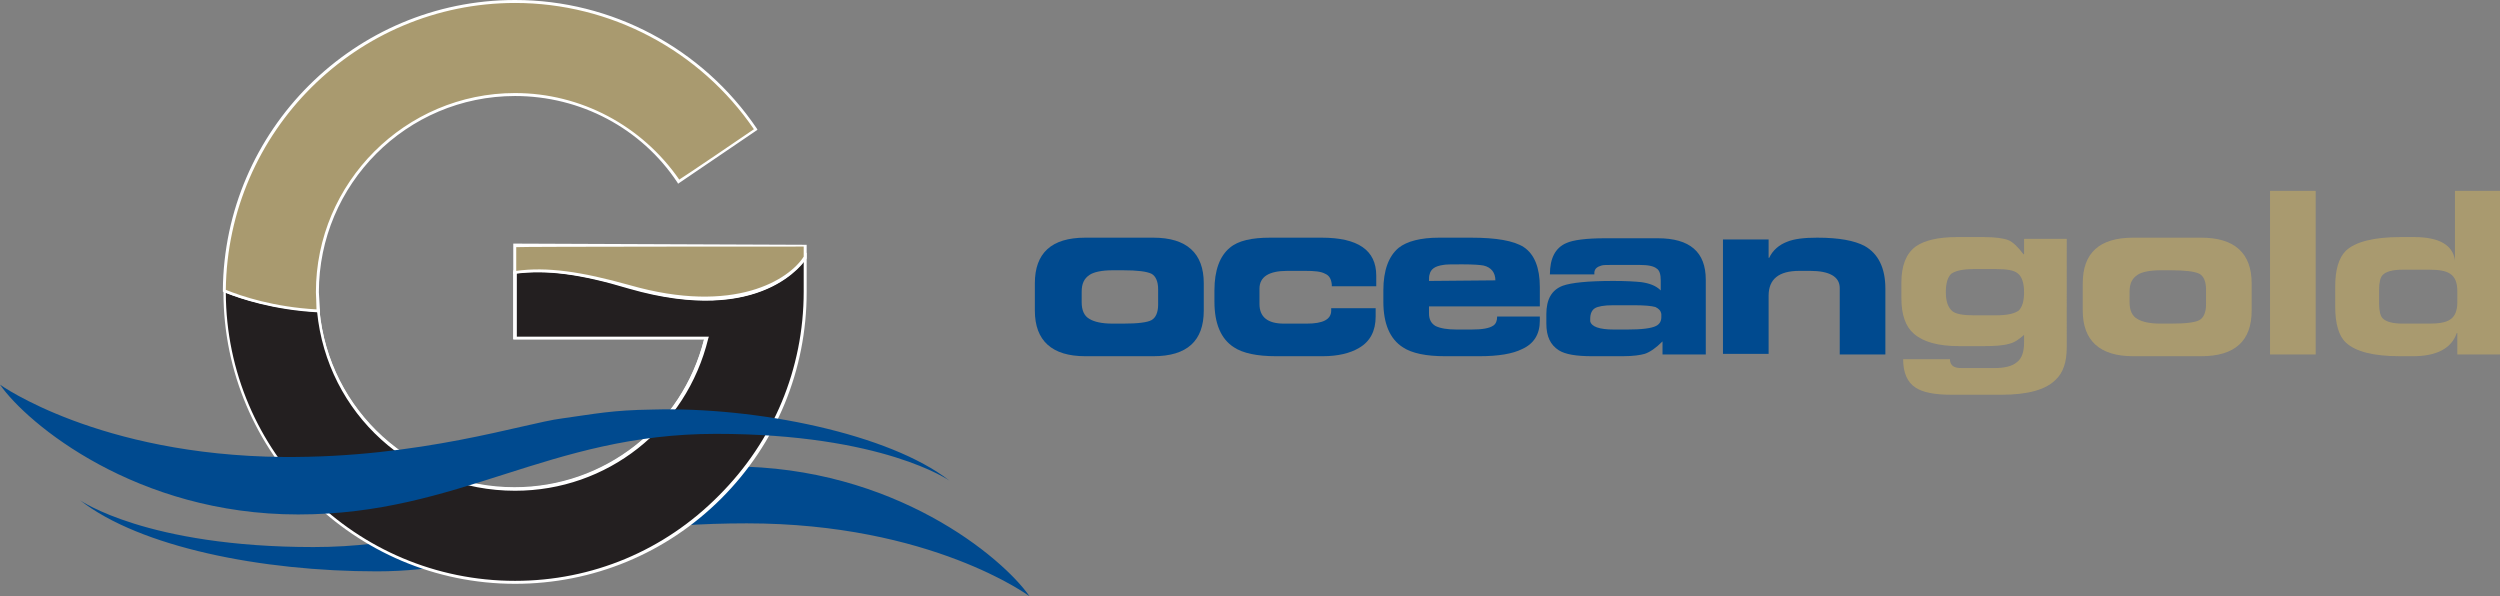 <?xml version="1.0" encoding="UTF-8"?> <!-- Generator: Adobe Illustrator 23.0.1, SVG Export Plug-In . SVG Version: 6.00 Build 0) --> <svg xmlns="http://www.w3.org/2000/svg" xmlns:xlink="http://www.w3.org/1999/xlink" id="Επίπεδο_1" x="0px" y="0px" viewBox="0 0 421.8 100.6" style="enable-background:new 0 0 421.8 100.6;" xml:space="preserve"><rect x="0" y="0" width="421.8" height="100.6" fill="#808080" stroke="none"/> <style type="text/css"> .st0{fill:#004A8F;} .st1{fill:#FFFFFF;} .st2{fill:#231F20;} .st3{fill:#A99A6F;} </style> <g> <g> <path class="st0" d="M123.4,78.7c-27.4,0-42.2,13.6-70.5,13.6c-28.2,0-39.4-7.9-39.4-7.9c10.1,7.9,30.6,12,50.1,12 c19.5,0,31.3-8.1,62.4-8.1c31.1,0,47.7,12.3,47.7,12.3C169.1,94,150.8,78.7,123.4,78.7"></path> <g> <g> <path class="st1" d="M86.6,45.9v11.4c0,0,31.6,0,32.2,0c-3.7,14.7-16.8,25-32,25l0,0c-17.1,0-31.3-12.9-32.9-29.9l-0.5,0 c1.6,17.3,16,30.4,33.4,30.4c15.5,0,28.9-10.5,32.6-25.7l0.1-0.3c0,0-31.9,0-32.4,0c0-0.5,0-10.9,0-10.9L86.6,45.9L86.6,45.9z"></path> </g> <g> <path class="st2" d="M106.2,48.4c-9.1-2.7-14.7-3.1-19.3-2.5v11.1h32.3c-3.5,14.6-16.7,25.5-32.3,25.5 c-17.3,0-31.6-13.3-33.2-30.1C46.1,52,40.4,50,37.9,49c0,0.1,0,0.1,0,0.2c0,27,22,49,49,49c27,0,49-22,49-49v-5.9 C133.8,46.8,125,53.9,106.2,48.4z"></path> <path class="st1" d="M135.6,43.2c-2.4,4-11.6,10.1-29.4,4.9l0,0c-8.3-2.4-14.1-3.2-19.4-2.5l-0.2,0v11.6c0,0,31.6,0,32.2,0 c-3.7,14.7-16.8,25-32,25l0,0c-17.1,0-31.3-12.9-32.9-29.9l0-0.2l-0.2,0c-7.5-0.4-13.1-2.3-15.7-3.3l-0.3-0.1l0,0.6 c0,27.1,22.1,49.2,49.2,49.2c13.1,0,25.5-5.1,34.8-14.4c9.3-9.3,14.4-21.7,14.4-34.8v-6.7L135.6,43.2z M135.6,44.1 c0,1.1,0,5.1,0,5.1c0,13-5.1,25.2-14.3,34.4C112.1,92.9,99.9,98,86.9,98C60,98,38.2,76.2,38.1,49.4c2.8,1.1,8.2,2.8,15.4,3.2 c1.7,17.2,16,30.2,33.4,30.2c15.5,0,28.9-10.5,32.6-25.7l0.1-0.3c0,0-31.9,0-32.4,0c0-0.5,0-10.2,0-10.7 c5.1-0.6,10.8,0.1,19,2.5l0,0C125.9,54.4,133.8,46.4,135.6,44.1z"></path> </g> <g> <path class="st3" d="M53.6,49.2c0-18.4,14.9-33.3,33.3-33.3c11.1,0,21.4,5.5,27.6,14.7l13-8.8C118.3,8.3,103.2,0.2,86.9,0.2 C59.9,0.2,38,22.1,37.9,49c2.5,1,8.2,3,15.8,3.4C53.6,51.3,53.6,50.3,53.6,49.2z"></path> <path class="st1" d="M37.6,49l0,0.2l0.2,0.1c2.7,1.1,8.3,3,15.9,3.4l0.3,0l-0.2-3.4c0-18.2,14.8-33.1,33.1-33.1 c11,0,21.3,5.4,27.4,14.6l0.1,0.2l13.4-9.1l-0.1-0.2C118.5,8.1,103.2,0,86.9,0C59.8,0,37.8,22,37.6,49z M86.9,0.5 c16.1,0,31.2,8,40.3,21.3c-0.4,0.3-12.2,8.3-12.6,8.5c-6.3-9.1-16.6-14.6-27.7-14.6c-18.5,0-33.6,15.1-33.6,33.6 c0,0,0.1,2.4,0.1,2.9c-7.2-0.4-12.6-2.2-15.3-3.3C38.4,22.2,60.2,0.5,86.9,0.5z"></path> </g> <g> <path class="st3" d="M86.9,41.4v4.5c4.6-0.6,10.2-0.2,19.3,2.5c18.8,5.5,27.6-1.6,29.7-5v-2H86.9L86.9,41.4z"></path> <path class="st1" d="M86.6,41.1v5.1l0.3,0c5.2-0.7,10.9,0,19.2,2.5c22.6,6.5,29.7-4.7,30-5.1l0-2.1v-0.2L86.6,41.1L86.6,41.1z M135.6,41.6c0,0.4,0,1.7,0,1.7c-2.4,3.8-11.6,9.9-29.4,4.8C98,45.8,92.3,45,87.1,45.7c0-0.4,0-3.6,0-4 C87.6,41.6,135.1,41.6,135.6,41.6z"></path> </g> </g> <path class="st0" d="M94.8,70.6c-6.3,0.8-23.9,6.7-47.1,6.5C16.6,76.8,0,64.9,0,64.9c4.6,6.6,23,21.9,50.3,21.9 c27.3,0,42.2-13.6,70.5-13.6c28.2,0,39.4,7.9,39.4,7.9c-10.1-7.9-32.6-12.5-50.1-12C103.2,69.2,100.6,69.8,94.8,70.6z"></path> </g> <g> <path class="st0" d="M203.1,52.4c0,5.1-2.8,7.7-8.5,7.7h-11.5c-5.6,0-8.5-2.6-8.5-7.7v-4.6c0-5.1,2.8-7.7,8.5-7.7h11.5 c5.6,0,8.5,2.6,8.5,7.7V52.4z M195.4,51.4v-2.6c0-1.3-0.4-2.2-1.1-2.6c-0.8-0.4-2.4-0.6-4.8-0.6h-1.8c-1.8,0-3.2,0.3-3.9,0.8 c-0.9,0.6-1.3,1.5-1.3,2.8V51c0,1.3,0.4,2.3,1.3,2.8c0.8,0.5,2.1,0.8,3.9,0.8h1.8c2.5,0,4.1-0.2,4.8-0.6 C195,53.6,195.4,52.7,195.4,51.4z"></path> <path class="st0" d="M232.1,53.4c0,2.4-0.9,4.2-2.8,5.3c-1.5,0.9-3.6,1.4-6.1,1.4h-7.9c-3.2,0-5.6-0.5-7.1-1.5 c-2.2-1.4-3.3-4-3.3-7.7V49c0-3.4,0.9-5.8,2.6-7.2c1.4-1.2,3.7-1.7,6.8-1.7h8.7c6.1,0,9.2,2.1,9.2,6.4v1.8h-7.5c0-0.2,0-0.3,0-0.3 c-0.1-0.9-0.4-1.5-1.1-1.8c-0.7-0.4-1.8-0.5-3.4-0.5h-3c-3.1,0-4.7,1-4.7,3v2.6c0,2.2,1.4,3.3,4.1,3.3h3.9c2.7,0,4.1-0.7,4.1-2.2 v-0.4h7.5L232.1,53.4L232.1,53.4z"></path> <path class="st0" d="M259.8,54.1c0,2.3-1,3.9-3,4.8c-1.6,0.8-4,1.2-7.2,1.2h-5.8c-3.2,0-5.6-0.5-7.1-1.5c-2.2-1.4-3.3-4-3.3-7.7 V49c0-3.4,0.9-5.8,2.6-7.2c1.4-1.1,3.7-1.7,6.8-1.7h5.4c4.2,0,7.2,0.5,8.9,1.6c1.8,1.2,2.7,3.5,2.7,6.7v3.3h-18.7v1.2 c0,1,0.4,1.7,1.1,2.1c0.8,0.4,2,0.6,3.6,0.6h2.4c1.9,0,3.1-0.2,3.8-0.7c0.4-0.3,0.6-0.8,0.6-1.5h7.2L259.8,54.1L259.8,54.1 L259.8,54.1z M252.3,47.3c0-1.3-0.7-2.2-2-2.5c-0.5-0.1-1.7-0.2-3.6-0.2c-1.7,0-2.8,0-3.2,0.1c-1.4,0.2-2.1,0.7-2.3,1.6 c-0.1,0.3-0.1,0.6-0.1,1.1L252.3,47.3L252.3,47.3z"></path> <path class="st0" d="M287.8,59.8h-7.3v-2.2l0,0c-1.1,1.1-2.1,1.8-3,2.1c-0.7,0.2-1.9,0.4-3.7,0.4h-5.2c-2.6,0-4.5-0.3-5.6-1 c-1.4-0.9-2.1-2.3-2.1-4.5V53c0-2.5,0.9-4.1,2.8-4.8c1.4-0.5,4.2-0.8,8.5-0.8c2.2,0,3.7,0.1,4.7,0.2c1.4,0.2,2.5,0.6,3.3,1.4v-1.7 c0-1-0.2-1.7-0.7-2c-0.5-0.4-1.4-0.6-2.9-0.6H272c-0.9,0-1.5,0-1.8,0.1c-0.7,0.2-1.1,0.5-1.2,1.1c0,0,0,0.1,0,0.2 c0,0.1,0,0.1,0,0.2h-7.5c0-2.7,0.9-4.5,2.8-5.3c1.1-0.5,3.3-0.8,6.5-0.8h8.9c5.4,0,8.1,2.3,8.1,7L287.8,59.8L287.8,59.8 L287.8,59.8L287.8,59.8z M275.6,51.5h-3.4c-1.6,0-2.6,0.2-3.1,0.5c-0.5,0.3-0.8,0.9-0.8,1.8c0,0.2,0,0.3,0,0.4 c0.2,0.9,1.5,1.4,4,1.4h2.2c2.5,0,4.1-0.2,4.9-0.6c0.6-0.3,0.9-0.8,0.9-1.5c0-0.2,0-0.4,0-0.5c-0.1-0.6-0.4-0.9-1-1.2 C278.6,51.6,277.4,51.5,275.6,51.5z"></path> <path class="st0" d="M318.1,59.8h-7.7V48.6c0-1.9-1.7-2.9-5-2.9h-1.8c-3.5,0-5.2,1.4-5.2,4.2v9.8h-7.7V40.4h7.7v3.1h0.1 c0.6-1.3,1.7-2.2,3-2.7c1.2-0.5,2.9-0.7,5.1-0.7c3.7,0,6.3,0.5,8,1.4c2.3,1.3,3.5,3.7,3.5,7.2V59.8L318.1,59.8z"></path> <path class="st3" d="M348.7,58.6c0,2.5-0.6,4.3-1.9,5.5c-1.7,1.7-4.8,2.5-9.1,2.5h-8.5c-2.8,0-4.8-0.4-6-1.2 c-1.4-0.9-2.1-2.5-2.1-4.8h7.9v0.2c0.1,0.9,0.7,1.3,1.9,1.3h5.6c1.7,0,3-0.3,3.8-1c0.8-0.6,1.2-1.7,1.2-3.3v-1.3c0,0,0,0,0,0 c0,0,0,0,0,0c-0.8,0.7-1.6,1.3-2.5,1.5c-1,0.3-2.4,0.4-4.4,0.4h-4c-3.6,0-6.1-0.7-7.7-2.1c-1.4-1.2-2.1-3.2-2.1-6v-2.6 c0-2.9,0.8-4.9,2.4-6.1c1.4-1,3.7-1.6,7-1.6h4.5c1.9,0,3.3,0.2,4.1,0.5c0.8,0.3,1.7,1.2,2.6,2.4h0.1v-2.6h7.2L348.7,58.6 L348.7,58.6L348.7,58.6L348.7,58.6z M341.5,49.3c0-1.6-0.4-2.7-1.1-3.2c-0.6-0.5-1.8-0.7-3.6-0.7H333c-1.9,0-3.1,0.3-3.8,0.8 c-0.6,0.6-0.9,1.6-0.9,3.1c0,1.6,0.4,2.6,1.1,3.2c0.6,0.5,1.9,0.7,3.6,0.7h3.8c1.9,0,3.1-0.3,3.8-0.8 C341.2,51.8,341.5,50.8,341.5,49.3z"></path> <path class="st3" d="M379.9,52.4c0,5.1-2.8,7.7-8.5,7.7h-11.5c-5.6,0-8.5-2.6-8.5-7.7v-4.6c0-5.1,2.8-7.7,8.5-7.7h11.5 c5.6,0,8.5,2.6,8.5,7.7V52.4L379.9,52.4z M372.2,51.4v-2.6c0-1.3-0.4-2.2-1.1-2.6c-0.8-0.4-2.4-0.6-4.8-0.6h-1.8 c-1.8,0-3.2,0.3-3.9,0.8c-0.9,0.6-1.3,1.5-1.3,2.8V51c0,1.3,0.4,2.3,1.3,2.8c0.8,0.5,2.1,0.8,3.9,0.8h1.8c2.5,0,4.1-0.2,4.8-0.6 C371.8,53.6,372.2,52.7,372.2,51.4z"></path> <path class="st3" d="M390.7,59.8H383V32.2h7.7V59.8z"></path> <path class="st3" d="M421.8,59.8h-7.2v-3.6h-0.1c-0.9,2.6-3.4,3.9-7.4,3.9h-2.2c-4.5,0-7.5-0.8-9.1-2.3c-1.2-1.1-1.8-3.2-1.8-6 v-3.5c0-2.8,0.6-4.8,1.8-6c1.6-1.5,4.7-2.3,9.2-2.3h2.3c4.2,0,6.5,1.3,6.9,3.9V32.2h7.7L421.8,59.8L421.8,59.8z M414.6,51v-1.9 c0-1.4-0.4-2.4-1.2-2.9c-0.7-0.5-1.9-0.7-3.5-0.7h-4.5c-1.7,0-2.8,0.3-3.4,0.9c-0.4,0.4-0.6,1.3-0.6,2.5v2.3 c0,1.2,0.2,2.1,0.6,2.5c0.6,0.6,1.7,0.9,3.4,0.9h4.5c1.6,0,2.8-0.2,3.5-0.7C414.2,53.4,414.6,52.4,414.6,51z"></path> </g> </g> </svg> 